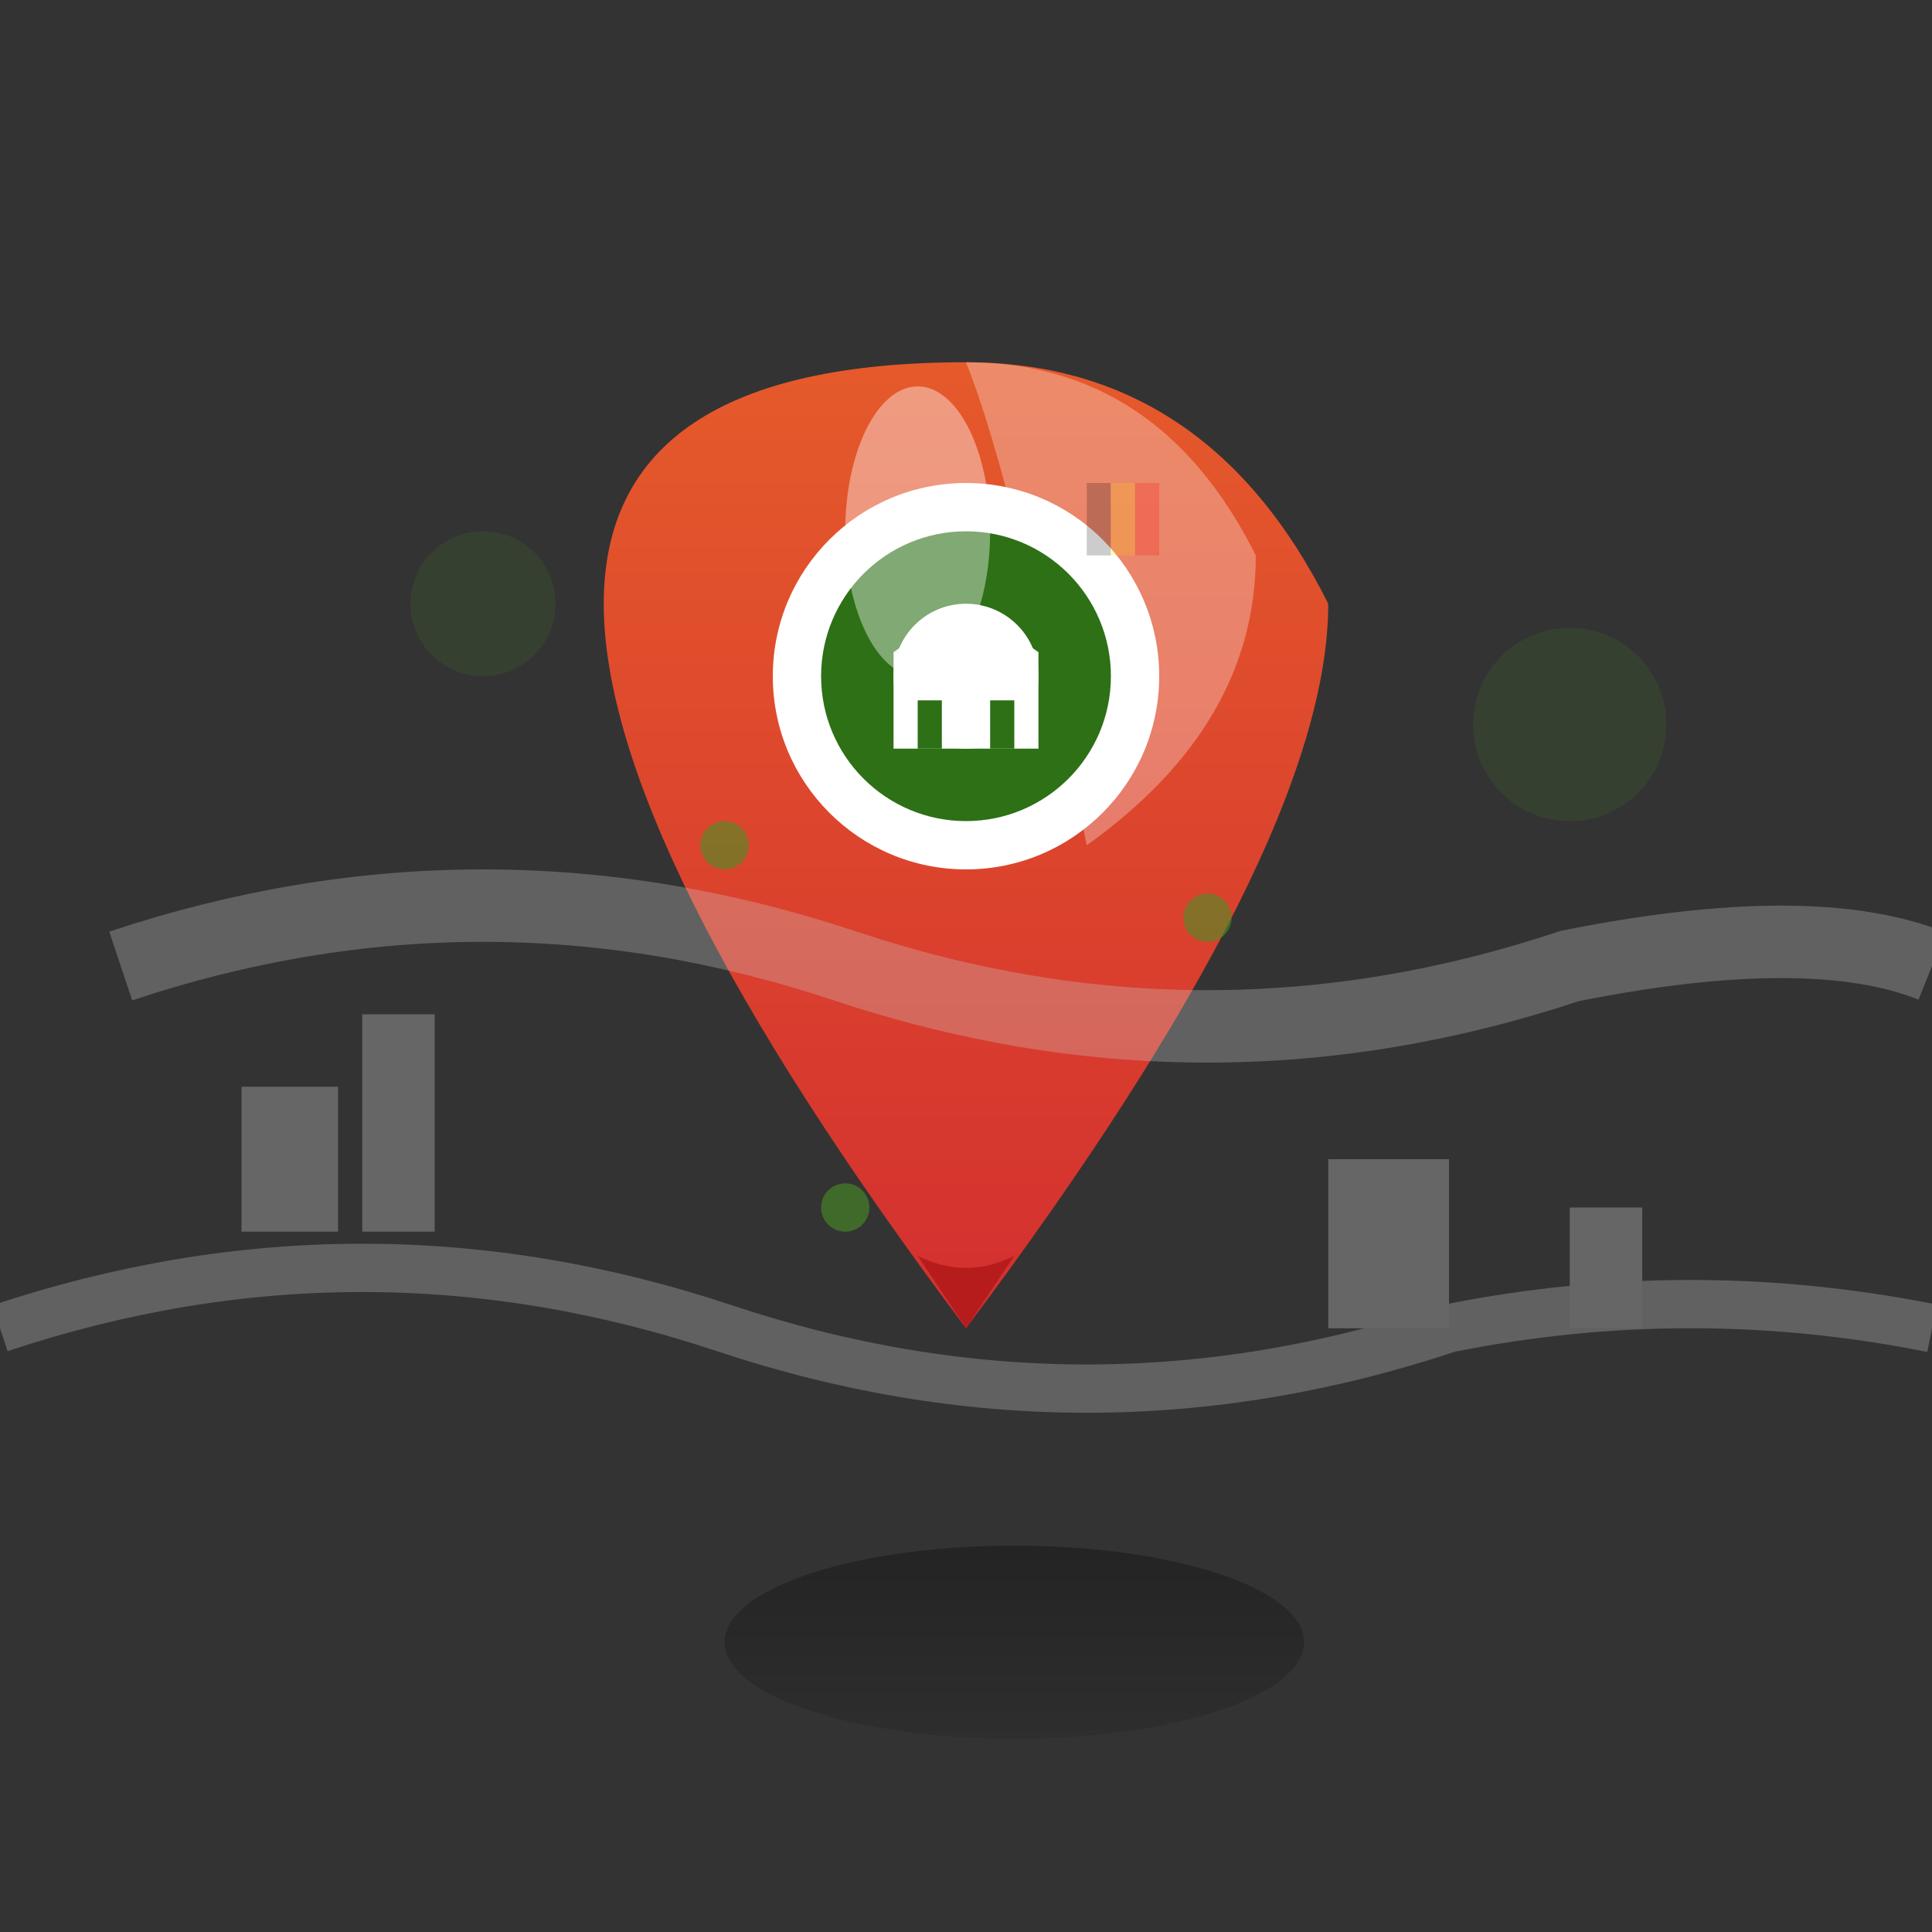 <svg xmlns="http://www.w3.org/2000/svg" viewBox="0 0 80 80">
    <rect x="0" y="0" width="80" height="80" fill="#333333" stroke="none"/>
    <defs>
        <linearGradient id="pinGrad" x1="0%" y1="0%" x2="0%" y2="100%">
            <stop offset="0%" style="stop-color:#e55a2b;stop-opacity:1" />
            <stop offset="100%" style="stop-color:#d32f2f;stop-opacity:1" />
        </linearGradient>
        <linearGradient id="shadowGrad" x1="0%" y1="0%" x2="0%" y2="100%">
            <stop offset="0%" style="stop-color:#000;stop-opacity:0.3" />
            <stop offset="100%" style="stop-color:#000;stop-opacity:0.1" />
        </linearGradient>
    </defs>
    
    <!-- Shadow -->
    <ellipse cx="42" cy="68" rx="12" ry="4" fill="url(#shadowGrad)"/>
    
    <!-- Map pin main body -->
    <path d="M40 15 Q50 15 55 25 Q55 35 40 55 Q25 35 25 25 Q25 15 40 15 Z" fill="url(#pinGrad)"/>
    
    <!-- Pin highlight -->
    <path d="M40 15 Q48 15 52 23 Q52 30 45 35 Q42 20 40 15 Z" fill="white" opacity="0.3"/>
    
    <!-- Inner circle -->
    <circle cx="40" cy="28" r="8" fill="white"/>
    <circle cx="40" cy="28" r="6" fill="#2d7016"/>
    
    <!-- Location dot -->
    <circle cx="40" cy="28" r="3" fill="white"/>
    
    <!-- Small building icon inside -->
    <g transform="translate(37, 25)">
        <rect x="0" y="2" width="6" height="4" fill="white"/>
        <polygon points="0,2 3,0 6,2" fill="white"/>
        <rect x="1" y="4" width="1" height="2" fill="#2d7016"/>
        <rect x="4" y="4" width="1" height="2" fill="#2d7016"/>
    </g>
    
    <!-- Map background elements -->
    <g opacity="0.3">
        <!-- Roads -->
        <path d="M5 40 Q20 35 35 40 Q50 45 65 40 Q75 38 80 40" stroke="#ccc" stroke-width="3" fill="none"/>
        <path d="M0 55 Q15 50 30 55 Q45 60 60 55 Q70 53 80 55" stroke="#ccc" stroke-width="2" fill="none"/>
        
        <!-- Buildings -->
        <rect x="10" y="45" width="4" height="6" fill="#ddd"/>
        <rect x="15" y="42" width="3" height="9" fill="#ddd"/>
        <rect x="55" y="48" width="5" height="7" fill="#ddd"/>
        <rect x="65" y="50" width="3" height="5" fill="#ddd"/>
        
        <!-- Parks/green areas -->
        <circle cx="20" cy="25" r="3" fill="#4a9026" opacity="0.5"/>
        <circle cx="65" cy="30" r="4" fill="#4a9026" opacity="0.5"/>
    </g>
    
    <!-- Pin tip point -->
    <path d="M38 52 L40 55 L42 52 Q40 53 38 52 Z" fill="#b71c1c"/>
    
    <!-- Reflection on pin -->
    <ellipse cx="38" cy="22" rx="3" ry="6" fill="white" opacity="0.4"/>
    
    <!-- Small decorative elements -->
    <circle cx="30" cy="35" r="1" fill="#4a9026" opacity="0.6"/>
    <circle cx="50" cy="38" r="1" fill="#4a9026" opacity="0.6"/>
    <circle cx="35" cy="50" r="1" fill="#4a9026" opacity="0.6"/>
    
    <!-- Belgium flag colors (subtle) -->
    <g opacity="0.2">
        <rect x="45" y="20" width="1" height="3" fill="#000"/>
        <rect x="46" y="20" width="1" height="3" fill="#ffd700"/>
        <rect x="47" y="20" width="1" height="3" fill="#ff0000"/>
    </g>
</svg>
